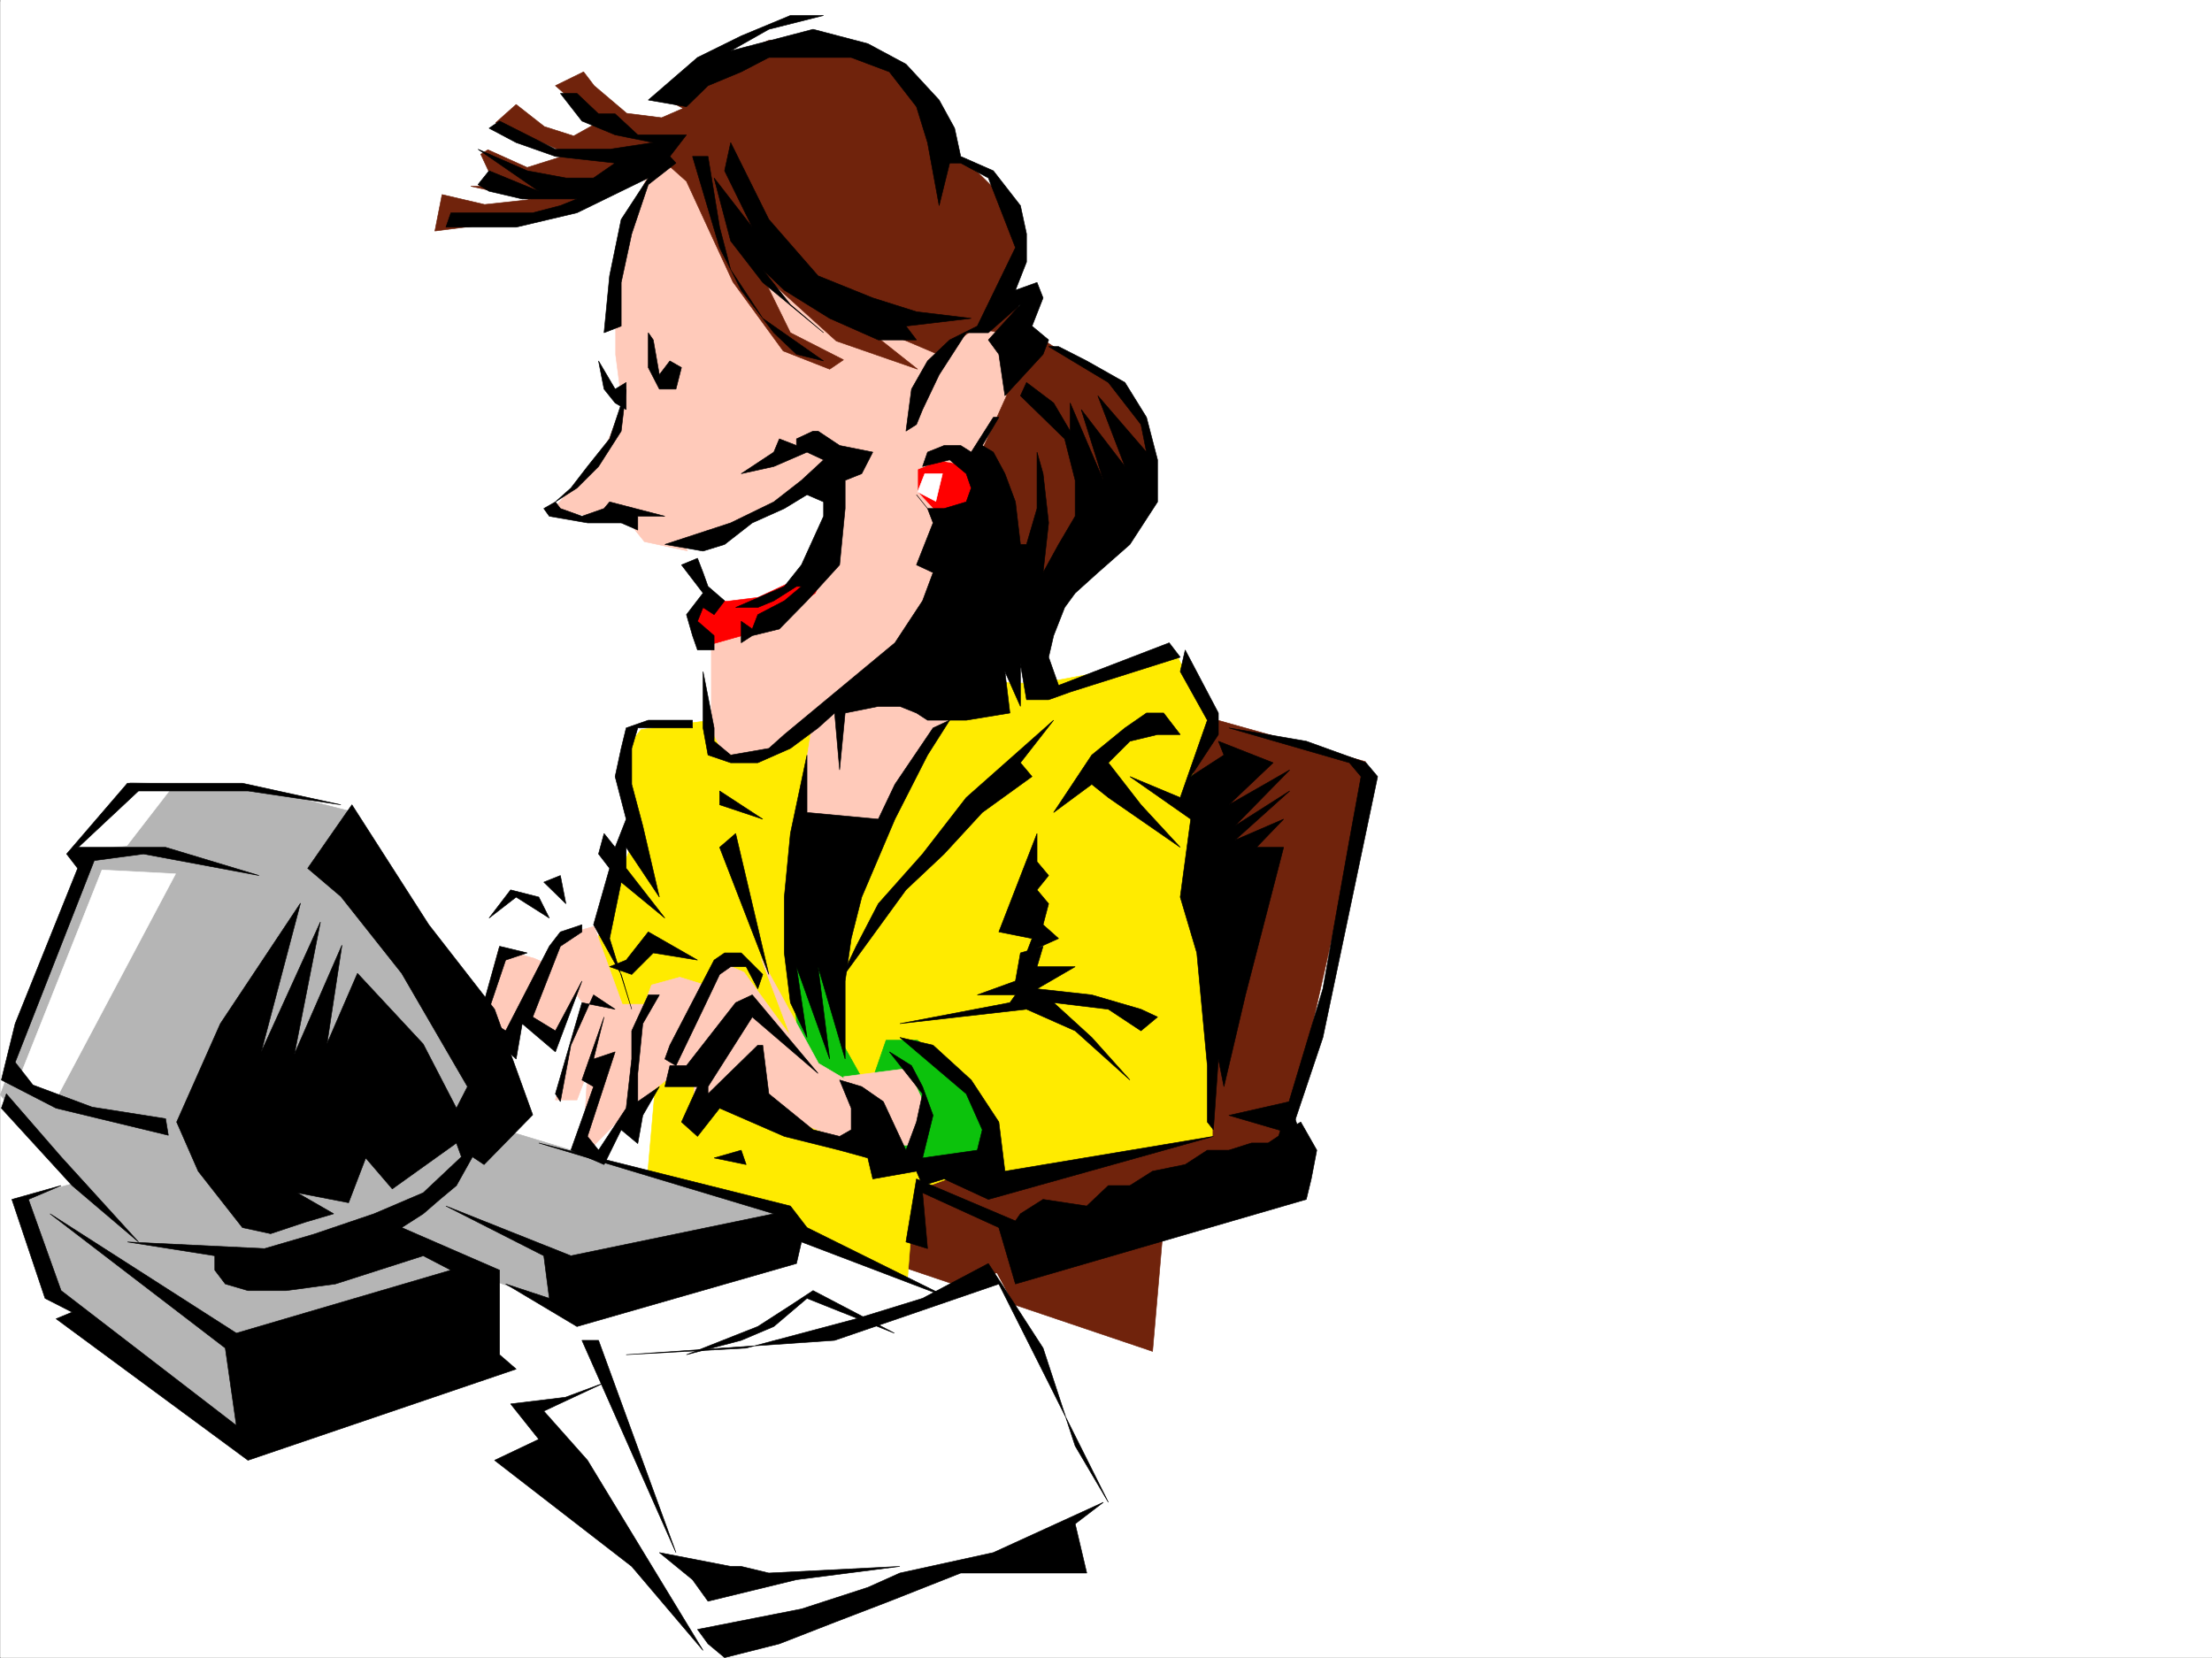 <svg xmlns="http://www.w3.org/2000/svg" width="2997.364" height="2246.657"><rect width="100%" height="100%" fill="#333333" stroke="none"/><defs><clipPath id="a"><path d="M0 0h2997v2244.137H0Zm0 0"/></clipPath></defs><path fill="#fff" d="M.348 2246.297h2997.016V0H.348Zm0 0"/><g clip-path="url(#a)" transform="translate(.348 2.16)"><path fill="#fff" fill-rule="evenodd" stroke="#fff" stroke-linecap="square" stroke-linejoin="bevel" stroke-miterlimit="10" stroke-width=".743" d="M.742 2244.137h2995.531V-2.16H.743Zm0 0"/></g><path fill="red" fill-rule="evenodd" stroke="red" stroke-linecap="square" stroke-linejoin="bevel" stroke-miterlimit="10" stroke-width=".743" d="m1223.122 614.184 63.695-19.473 65.922 62.914-41.21 46.45-77.145.741-15.016-44.925zm0 0"/><path fill="#70230c" fill-rule="evenodd" stroke="#70230c" stroke-linecap="square" stroke-linejoin="bevel" stroke-miterlimit="10" stroke-width=".743" d="m1585.774 957.988 264.473 74.133v37.461l-101.895 452.426 24.711 36.676-77.144 68.187-119.137 31.438-14.977 173.02-496.765-167.782zm0 0"/><path fill="#ffeb00" fill-rule="evenodd" stroke="#ffeb00" stroke-linecap="square" stroke-linejoin="bevel" stroke-miterlimit="10" stroke-width=".743" d="m963.891 975.977-95.172 12.707-19.472 24.75v43.441l8.996 80.113-53.176 148.309 82.383 192.488-9.738 111.63 193.312 62.171 18.727 24.71 140.137 54.661 8.992-116.832 67.41-24.71 33.742 17.948 302.672-67.41v-136.3l-18.727-222.442-8.996-129.617 27.723-69.637-47.191-92.117-92.16 18.726-95.915 17.95-149.828-5.243zm0 0"/><path fill="#0cc20c" fill-rule="evenodd" stroke="#0cc20c" stroke-linecap="square" stroke-linejoin="bevel" stroke-miterlimit="10" stroke-width=".743" d="m1185.665 1453.074 14.976-43.441h42.735l92.16 87.664 8.992 74.133-114.64 5.238-145.375-123.594-8.993-118.316 14.23-92.16 28.466 30.734 24.754 143.066 38.199 68.153zm0 0"/><path fill="#ffcaba" fill-rule="evenodd" stroke="#ffcaba" stroke-linecap="square" stroke-linejoin="bevel" stroke-miterlimit="10" stroke-width=".743" d="m1142.97 1459.094 86.917-11.258 23.227 49.46-9.738 54.661h-53.215zm0 0"/><path fill="#ffcaba" fill-rule="evenodd" stroke="#ffcaba" stroke-linecap="square" stroke-linejoin="bevel" stroke-miterlimit="10" stroke-width=".743" d="m724.13 1298.785-47.938-13.488-19.512 75.656 28.504 62.168 29.207-56.184 33.707 49.461 33.704-68.191 8.992 12.746-38.2 129.578h29.208l14.269-37.457-5.277 92.156 14.273 6.727 48.68-49.422 62.207-49.46 24.71 12.745v31.477l56.93-12.746 158.864 67.406 20.215-36.715-14.235-42.695-53.215-31.438-77.886-142.324 39.687 104.867-62.914-86.136-28.504-12.75-24.71 29.992-33.704-10.52-38.238 10.52-9.738 26.195h-29.95l-38.199-105.61-42.738 12.005-24.711 37.418zM882.954 220.953l-33.707 92.121-14.973 106.39v61.388l8.992 68.933-27.722 67.41-67.446 74.133 42.696 6.762 58.453 5.984 23.969 29.95 62.953 13.492 23.222 62.168-23.222 24.71 27.722 42.696v111.594l15.715 31.476 22.485 5.238 39.726-5.238 57.672-31.476-19.473 125.078 116.13 5.281 99.663-161.055-23.226-259.898-29.207-31.473v-30.695l29.207-12.004 67.449 12.004 58.414-110.848-87.66-143.066L959.39 171.53zm0 0"/><path fill="#70230c" fill-rule="evenodd" stroke="#70230c" stroke-linecap="square" stroke-linejoin="bevel" stroke-miterlimit="10" stroke-width=".743" d="m790.794 97.36-38.2 18.73 56.93 50.203-32.18 17.945-39.726-12.707-38.2-29.949-27.722 24.711 99.625 42.695-56.93 17.95-53.214-23.97-9.735 6.02 20.254 43.442h-33.742l80.933 17.945-62.207 6.766-57.671-13.489-9.735 49.422 139.352-17.945 129.617-54.703 44.219-19.473 27.722 24.711 62.914 136.344 68.188 93.605 62.953 24.711 18.73-12.707-71.945-36.715-39.687-80.898 101.894 92.121 110.145 38.2-86.918-68.895 116.125 49.422 48.68-36.676 33.746 6.726 8.992 85.395-33.743 74.914 18.727 129.578 67.45 74.133 145.37-153.547-10.515-81.64-47.938-61.426-104.906-67.407-29.207-56.187 17.988-55.406-17.988-62.168-44.223-43.442-33.703-24.71-67.449-117.614-80.895-31.434-101.152-5.28-86.922 36.714-52.433 43.441 23.226 12.004-29.246 12.707-47.195-5.98-44.18-37.457zm0 0"/><path fill="#fff" fill-rule="evenodd" stroke="#fff" stroke-linecap="square" stroke-linejoin="bevel" stroke-miterlimit="10" stroke-width=".743" d="M1253.114 641.906h23.965l-8.992 37.457-24.711-12.746zm-322.93 98.884 125.864-49.462 48.718-29.953 23.97 24.71-19.513 74.177-44.183 49.422-62.95 17.984-8.992 6.727h-43.441l18.73-19.473-27.722-42.695zm0 0"/><path fill="#b5b5b5" fill-rule="evenodd" stroke="#b5b5b5" stroke-linecap="square" stroke-linejoin="bevel" stroke-miterlimit="10" stroke-width=".743" d="m176.415 1060.586 166.332 5.242 129.617 32.961 228.54 411.957-15.72 20.996 373.094 113.078v59.196L754.86 1766.93l-100.406-36.715-328.91 214.973L71.509 1757.19l-41.954-134.07 75.7-21L.348 1483.805l116.871-316.082-8.21-26.98zm0 0"/><path fill="#fff" fill-rule="evenodd" stroke="#fff" stroke-linecap="square" stroke-linejoin="bevel" stroke-miterlimit="10" stroke-width=".743" d="m796.071 1832.852 137.828-6.02 65.961-10.48 101.895-59.16 74.175 32.18 174.578-63.653 65.926 122.851 84.649 186.508-113.856 59.899L950.4 2223.813l-112.37-145.297-112.415-171.532 100.41-37.457zm-624.152-767.024-71.16 86.137 71.16-5.984 65.96-85.395zm-33.703 113.113-108.66 273.391 17.242 25.453 29.21 11.262 161.872-304.863zm0 0"/><path fill="red" fill-rule="evenodd" stroke="red" stroke-linecap="square" stroke-linejoin="bevel" stroke-miterlimit="10" stroke-width=".743" d="m959.391 809.684-23.222 36.714 13.488 30.692 87.664-24.711 67.445-48.68 23.97-56.183-48.72 37.457-53.175 24.71-42.735 5.239zm0 0"/><path fill-rule="evenodd" stroke="#000" stroke-linecap="square" stroke-linejoin="bevel" stroke-miterlimit="10" stroke-width=".743" d="m476.86 1090.578 104.164 162.54 89.145 114.562 51.691 143.066-65.922 67.41-15.718-10.48-21.739 38.945-22.484 18.727-22.48 19.472-29.208 18.727 132.625 57.676v114.601l22.485 19.473L336.02 1978.89 76.01 1787.144l21.738-8.992-36.715-18.73-44.965-134.074 66.703-18.727-44.222 18.727L82.77 1748.94l237.496 182.754-14.976-104.863L67.798 1644.82l252.468 161.797 290.707-85.394-37.457-19.473-119.14 38.2-66.664 8.991H336.02l-30.73-8.992-14.235-18.726v-19.473l-118.394-18.73 185.844 8.992 66.664-19.469 81.68-27.723 66.667-28.464 51.727-48.68-6.762-18.73-86.922 62.171-35.968-41.918-23.227 60.645-69.676-13.488 49.461 28.464-38.199 11.262-47.234 15.719-38.2-8.254-59.941-76.398-29.207-66.668 59.195-133.29 108.621-163.32-53.175 201.52 80.156-176.028-35.23 179 64.437-147.562-20.215 133.328 41.21-95.129 89.15 95.871 44.964 86.883 14.973-29.207L544.309 1319l-82.425-104.086-44.965-38.2Zm0 0"/><path fill-rule="evenodd" stroke="#000" stroke-linecap="square" stroke-linejoin="bevel" stroke-miterlimit="10" stroke-width=".743" d="m461.884 1090.578-133.368-29.207H172.661l-82.422 95.871 15.016 19.473-84.692 210.476-18.73 76.36 74.176 38.203 152.097 36.715-3.715-22.485-99.664-15.718-80.156-29.95-24.008-30.734 107.172-273.387 66.668-8.953 156.594 29.207-126.606-38.199H105.997l81.68-76.402H336.02zM1.833 1501.754l95.914 104.867 89.93 76.398L82.77 1567.676 8.598 1482.28Zm602.414 132.586 132.629 67.41 7.468 57.672-59.16-19.473 96.618 57.672 297.472-85.394 6.727-29.208 200.816 76.403-193.312-95.875-22.48-29.207-340.915-85.395 318.43 95.875-274.95 56.93zm184.32 182.012 127.387 287.62-104.906-287.62Zm0 0"/><path fill-rule="evenodd" stroke="#000" stroke-linecap="square" stroke-linejoin="bevel" stroke-miterlimit="10" stroke-width=".743" d="m848.505 1835.824 162.578-8.992 149.129-39.688 89.89-27.722 89.149-47.195 74.172 114.605 43.48 132.586 44.965 76.402-80.938-161.797-67.449-134.074-222.515 76.403zm0 0"/><path fill-rule="evenodd" stroke="#000" stroke-linecap="square" stroke-linejoin="bevel" stroke-miterlimit="10" stroke-width=".743" d="m930.184 1835.824 96.657-38.203 44.183-28.465 30.73-20.215 110.145 57.676-118.394-47.195-44.965 38.2-44.18 18.73zm-111.668 38.199-52.433 19.473-74.172 8.992 38.2 47.938-59.942 28.465 185.843 143.808 96.657 113.86L796.07 1978.89l-59.195-66.664zm0 0"/><path fill-rule="evenodd" stroke="#000" stroke-linecap="square" stroke-linejoin="bevel" stroke-miterlimit="10" stroke-width=".743" d="m893.47 2103.973 96.656 18.726h14.234l37.457 8.992 177.55-8.992-140.093 17.988-119.883 29.208-20.996-29.208zm0 0"/><path fill-rule="evenodd" stroke="#000" stroke-linecap="square" stroke-linejoin="bevel" stroke-miterlimit="10" stroke-width=".743" d="M945.16 2208.094 1086 2180.37l89.93-29.207 43.438-19.473 126.645-27.718 149.09-68.153-38.2 29.207 15.715 66.664h-170.824l-96.657 38.204-74.171 28.464-74.918 29.207-74.172 18.73-22.485-18.73zm437.567-563.274 30.696-19.472 59.195 8.992 29.25-27.719h29.207l30.73-19.473 44.184-8.992 29.992-19.472h29.207l30.73-9.739h22.485l29.207-19.468 14.977-8.997 21.738 38.204-7.508 38.941-6.722 27.723-394.13 114.601-22.484-76.402-103.379-47.192 6.766 75.657-29.25-8.993 14.234-85.394 134.114 56.93zM878.458 241.168l-96.656 47.195-82.383 19.473h-95.172l6.726-19.473H721.86l37.496-9.738 22.446-8.992H707.63l-44.926-10.477-15.016-8.996 15.016-18.726 67.406 27.722-82.422-56.93 66.703 29.208 52.434 9.734h37.457l29.25-20.215-80.938-8.992-53.175-18.73-36.715-19.47 14.23-9.738 75.66 38.204h73.43l59.195-8.997-51.687-10.476-44.965-18.73-29.21-37.458h22.445l29.246 27.723h22.484l30.691 28.465h65.961l-22.48 29.207 8.25 8.992-37.496 29.207-22.446 66.668-14.27 65.922v59.16l-23.226 8.992 7.508-77.144 15.719-76.403zm0 0"/><path fill-rule="evenodd" stroke="#000" stroke-linecap="square" stroke-linejoin="bevel" stroke-miterlimit="10" stroke-width=".743" d="m878.458 135.559 66.703-57.672 59.2-29.207 66.663-27.723h44.965l-74.172 18.73-51.691 29.208 111.629-29.207 74.175 19.472 51.688 27.719 44.965 48.68 20.96 38.203 8.25 38.199 44.22 19.473 36.714 47.191 8.25 38.203v38.2l-15.011 38.202 29.246-10.48 8.21 20.957-14.976 38.203 22.484 18.727-7.507 19.472-51.692 56.188-8.25-56.188-14.23-19.472 43.476-47.938-43.476 38.203h-29.953l-36.715 56.93-22.48 47.191-8.25 20.215-14.235 8.992 7.508-56.925 21.742-38.203 29.95-28.465 37.456-18.727 51.692-106.355-36.715-94.387-37.457-20.215h-14.977l-14.234 57.672-15.715-85.395-15.016-48.675-36.714-47.196-51.692-19.472h-111.629l-37.457 19.472-44.969 18.73-29.207 28.466zm0 0"/><path fill-rule="evenodd" stroke="#000" stroke-linecap="square" stroke-linejoin="bevel" stroke-miterlimit="10" stroke-width=".743" d="m990.126 193.23 51.691 104.125 66.664 76.403 74.172 29.949 59.2 18.73 74.171 8.993-88.406 10.48 14.234 18.727h-51.691l-65.922-29.207-61.465-38.2-29.207-27.722 37.457 47.191 44.965 38.203-82.422-68.152-43.441-56.187-15.016-56.93-7.469-28.465 51.692 66.668-37.457-76.402zm0 0"/><path fill-rule="evenodd" stroke="#000" stroke-linecap="square" stroke-linejoin="bevel" stroke-miterlimit="10" stroke-width=".743" d="m938.395 211.96 36.715 123.595 29.25 57.675 44.18 57.672 30.734 29.207 36.715 8.993-82.422-57.672-43.441-65.922-15.016-57.672-15.719-95.875zm-59.937 238.942v47.192l15.012 29.21h22.484l7.469-29.21-15.72-8.992-14.234 18.73-8.25-47.195zm-67.41 38.2 7.468 38.203 15.016 18.726 14.973 8.992V518.31l-14.973 8.996zm0 0"/><path fill-rule="evenodd" stroke="#000" stroke-linecap="square" stroke-linejoin="bevel" stroke-miterlimit="10" stroke-width=".743" d="m848.505 527.305-22.48 67.406-29.954 37.457-22.48 29.207-20.997 18.73-15.718 8.993 7.468 10.48 51.727 8.992h45.672l22.48 9.735v-18.727h36.715l-74.914-19.473-7.508 8.993-29.949 10.48-29.21-10.48-6.763-8.993 29.208-18.73 29.246-29.207 30.695-47.938zm52.433 210.472 89.188-29.207 58.414-28.465 37.46-29.207 29.989-27.722-22.484-10.48-44.965 19.472-44.18 9.738 44.18-29.21 7.508-17.985 23.226 8.992v-8.992l22.48-10.48h6.727l29.246 19.472 44.926 8.992-14.973 29.211-22.484 8.992v38.2l-7.469 76.402-44.222 48.68-37.457 38.199-36.715 8.996-14.973 9.734v-29.207l14.973 10.477 7.508-19.469 35.933-18.73 23.227-19.473h-6.727l-30.734 19.473-21.7 8.992h-29.988l65.922-28.465 23.227-29.207 29.988-65.922v-19.473l-22.484-9.734-30.73 18.727-43.442 19.472-37.457 29.207-29.207 8.993zm0 0"/><path fill-rule="evenodd" stroke="#000" stroke-linecap="square" stroke-linejoin="bevel" stroke-miterlimit="10" stroke-width=".743" d="m923.423 765.5 29.246 38.2-22.485 29.21 8.211 28.465 6.766 19.469h22.48v-19.469l-22.48-19.473 7.508-18.73 14.972 9.738 14.235-18.73-22.485-19.473-6.722-18.727-7.508-19.472zm29.246 144.55v76.403l6.722 36.715 30.735 10.48h36.715l44.183-19.472 37.457-27.723 22.485-20.215 6.761 77.145 7.469-77.145 44.965-8.992h29.207l22.484 8.992 15.016 9.739h52.43l59.199-9.739-6.766-56.187 20.996 47.195v-57.672l8.25 48.68h29.953l29.208-10.48 149.128-47.192-14.976-19.473-149.871 57.672-13.489-38.199 6.762-29.207 14.977-38.203 14.234-19.473 30.73-27.719 43.442-38.203 37.457-57.672v-56.93l-14.977-57.671-29.207-47.195-51.73-29.207-38.2-19.473h-13.488l80.938 48.68 44.184 56.93 7.503 37.456-65.921-76.398 36.714 95.871-59.195-77.145 29.95 95.875-44.966-104.867v38.2l-22.445-38.2-36.715-27.722-8.25 17.988 59.942 58.414 14.234 56.187v48.68l-22.484 38.2-20.996 38.202 7.507-67.41-7.507-66.664-8.211-29.21v76.402l-14.235 48.68h-8.25l-6.761-57.673-14.235-38.199-15.719-29.21-14.972-8.993 22.441-38.2h-7.469l-29.988 47.192-14.23-8.992h-22.485l-22.441 8.992-6.766 19.473 36.715-8.992 22.48 18.73 6.727 19.469-6.726 18.73-29.989 8.993h-22.441l-15.016-18.727 15.016 18.727 7.465 19.472-22.48 56.93 22.48 10.48-14.23 38.2-37.458 56.93-149.87 124.335-20.958 18.73-51.691 8.993-22.485-18.727v-17.988zm653.32-29.206 44.965 85.394v29.207l-37.457 56.93 44.965-29.207-7.508-18.727 74.172 29.207-59.938 56.93 82.422-47.195-74.172 75.66 74.172-47.195-74.172 66.668 65.922-28.465-36.715 38.199h36.715l-51.691 199.957-29.207 124.34-7.508-37.422-6.723 95.875-8.25-10.52v-76.398l-14.234-152.766-22.48-75.656 14.23-105.61-82.422-57.675 68.191 28.465 36.715-104.863-36.715-65.926zm0 0"/><path fill-rule="evenodd" stroke="#000" stroke-linecap="square" stroke-linejoin="bevel" stroke-miterlimit="10" stroke-width=".743" d="m1501.868 1033.648 44.184 56.93 53.214 57.672-68.191-47.195-29.207-20.215-22.484-17.984-51.692 38.199 51.691-77.887 44.965-36.715 29.207-20.215h23.227l22.484 29.207h-30.734l-37.457 8.996zm-74.176-57.671-118.394 104.863-59.196 76.402-59.941 67.41-29.95 57.672-22.484 47.153 89.89-123.555 51.692-48.68 51.73-56.187 67.407-48.68-15.719-18.727zm0 0"/><path fill-rule="evenodd" stroke="#000" stroke-linecap="square" stroke-linejoin="bevel" stroke-miterlimit="10" stroke-width=".743" d="m1264.333 986.453-51.688 76.403-22.484 47.195-96.656-8.996v-77.887l-22.48 106.352-8.25 86.14v75.656l8.25 67.41 22.48 47.153-14.23-95.871 44.964 125.117-15.758-125.117 36.715 125.117v-105.648l8.25-57.672 14.234-56.145 44.965-105.61 44.223-86.882 29.95-47.191zm-325.938-10.476h-59.937l-29.953 10.476-6.762 27.723-8.211 38.199 14.973 57.676-14.973 38.199-15.016-18.73-7.468 27.722 14.976 19.473-21.742 76.402 37.46 67.406 14.27 47.157-29.988-95.875 15.719-76.36 59.195 48.68-52.433-67.41v-28.465l44.965 67.41-22.481-96.617-14.977-56.187v-48.68l8.211-27.723h74.172zm58.457 153.543 44.965 191.003-66.707-172.273zm-21.742-57.672 58.457 38.203-58.457-19.473zm-298.176 210.476-29.246 104.867 51.73 47.934 8.212-47.934 44.964 38.2 35.973-95.914-35.973 67.449-30.734-18.73 37.496-95.872 29.211-19.472v-9.735l-29.21 9.735-15.013 19.472-59.16 114.602-15.015-9.735-7.465-19.511 22.48-66.63 29.207-9.734zm111.633 76.403-35.973 123.554 6.762 10.52 14.235-76.403 30.691-68.191 29.25 19.473zm0 0"/><path fill-rule="evenodd" stroke="#000" stroke-linecap="square" stroke-linejoin="bevel" stroke-miterlimit="10" stroke-width=".743" d="m818.516 1378.195-29.949 85.356 15.715 8.996-30.691 86.137 44.925 19.472L841.743 1531l22.48 18.691 6.766-38.203 22.48-38.941-29.246 20.254v-38.203l6.766-67.407 22.48-38.984h-15.011l-22.446 48.719v38.199l-7.507 66.629-37.457 56.93-14.977-18.73 37.461-114.563-29.25 9.734zm149.125-77.145-59.937 115.348-6.766 18.727 15.016 8.957 36.715-76.402 22.441-47.157 15.016-10.515h20.957l15.758 29.988 6.726-19.473-29.207-29.207h-22.484zm0 0"/><path fill-rule="evenodd" stroke="#000" stroke-linecap="square" stroke-linejoin="bevel" stroke-miterlimit="10" stroke-width=".743" d="m996.852 1358.727-66.668 85.355h-22.48l-6.766 28.465h44.223l-21.738 47.933 21.738 19.473 29.95-38.2 87.663 38.2 74.953 18.73 38.203 10.516 6.723 28.426 59.2-10.477 8.25 19.473 29.206-8.996 59.942 27.723 304.98-85.395-282.5 47.195-8.25-66.668-37.457-56.93-51.691-47.152-44.965-10.52 89.93 76.403L1331.04 1531l-6.766 27.684-74.172 10.515 14.23-57.71-14.23-38.942-14.976-28.465-29.989-18.691 44.965 56.89-8.25 38.2-14.234 38.203-30.692-65.883-29.246-20.254-29.953-8.996 15.72 38.203V1531l-15.72 8.953-35.972-8.953-59.938-48.719-8.25-65.883h-6.726l-67.45 65.883v-9.734l59.942-94.352 89.148 76.403-89.148-106.391zm-252.508-114.602-44.925-28.465-36.715 28.465 29.207-38.203 38.2 9.738zm-7.468-48.68 29.949 29.207-7.469-38.203zm89.148 114.563 29.988 10.515 29.207-29.207 59.942 9.735-66.703-38.2-29.953 38.2zM967.641 1569.2l36.72-10.516 6.722 19.472zm251.727-182.009 149.129-28.464 7.469-10.52h-51.692l51.692-18.73 6.761-38.16 30.696-8.993-8.211 27.684h51.691l-51.691 29.988 74.172 8.211 66.668 19.473 22.48 10.515-22.48 18.73-44.184-29.245-74.176-8.953 51.691 47.152 51.692 57.672-74.172-66.625-65.926-29.246zm0 0"/><path fill-rule="evenodd" stroke="#000" stroke-linecap="square" stroke-linejoin="bevel" stroke-miterlimit="10" stroke-width=".743" d="m1405.212 1129.52-51.73 133.332 44.964 8.953-7.469 19.511 43.442-19.511-20.996-18.688 7.507-28.465-15.718-18.73 15.718-19.473-15.718-18.726zm259.976-143.067 104.906 17.988 80.895 29.207 15.758 18.727-74.172 353.504-67.45 200.742-6.722-19.473 74.172-247.152 35.934-201.48 15.757-86.141-15.757-18.727zm0 0"/><path fill-rule="evenodd" stroke="#000" stroke-linecap="square" stroke-linejoin="bevel" stroke-miterlimit="10" stroke-width=".743" d="m1665.188 1511.488 97.399 28.465-14.977-47.152zm0 0"/></svg>
